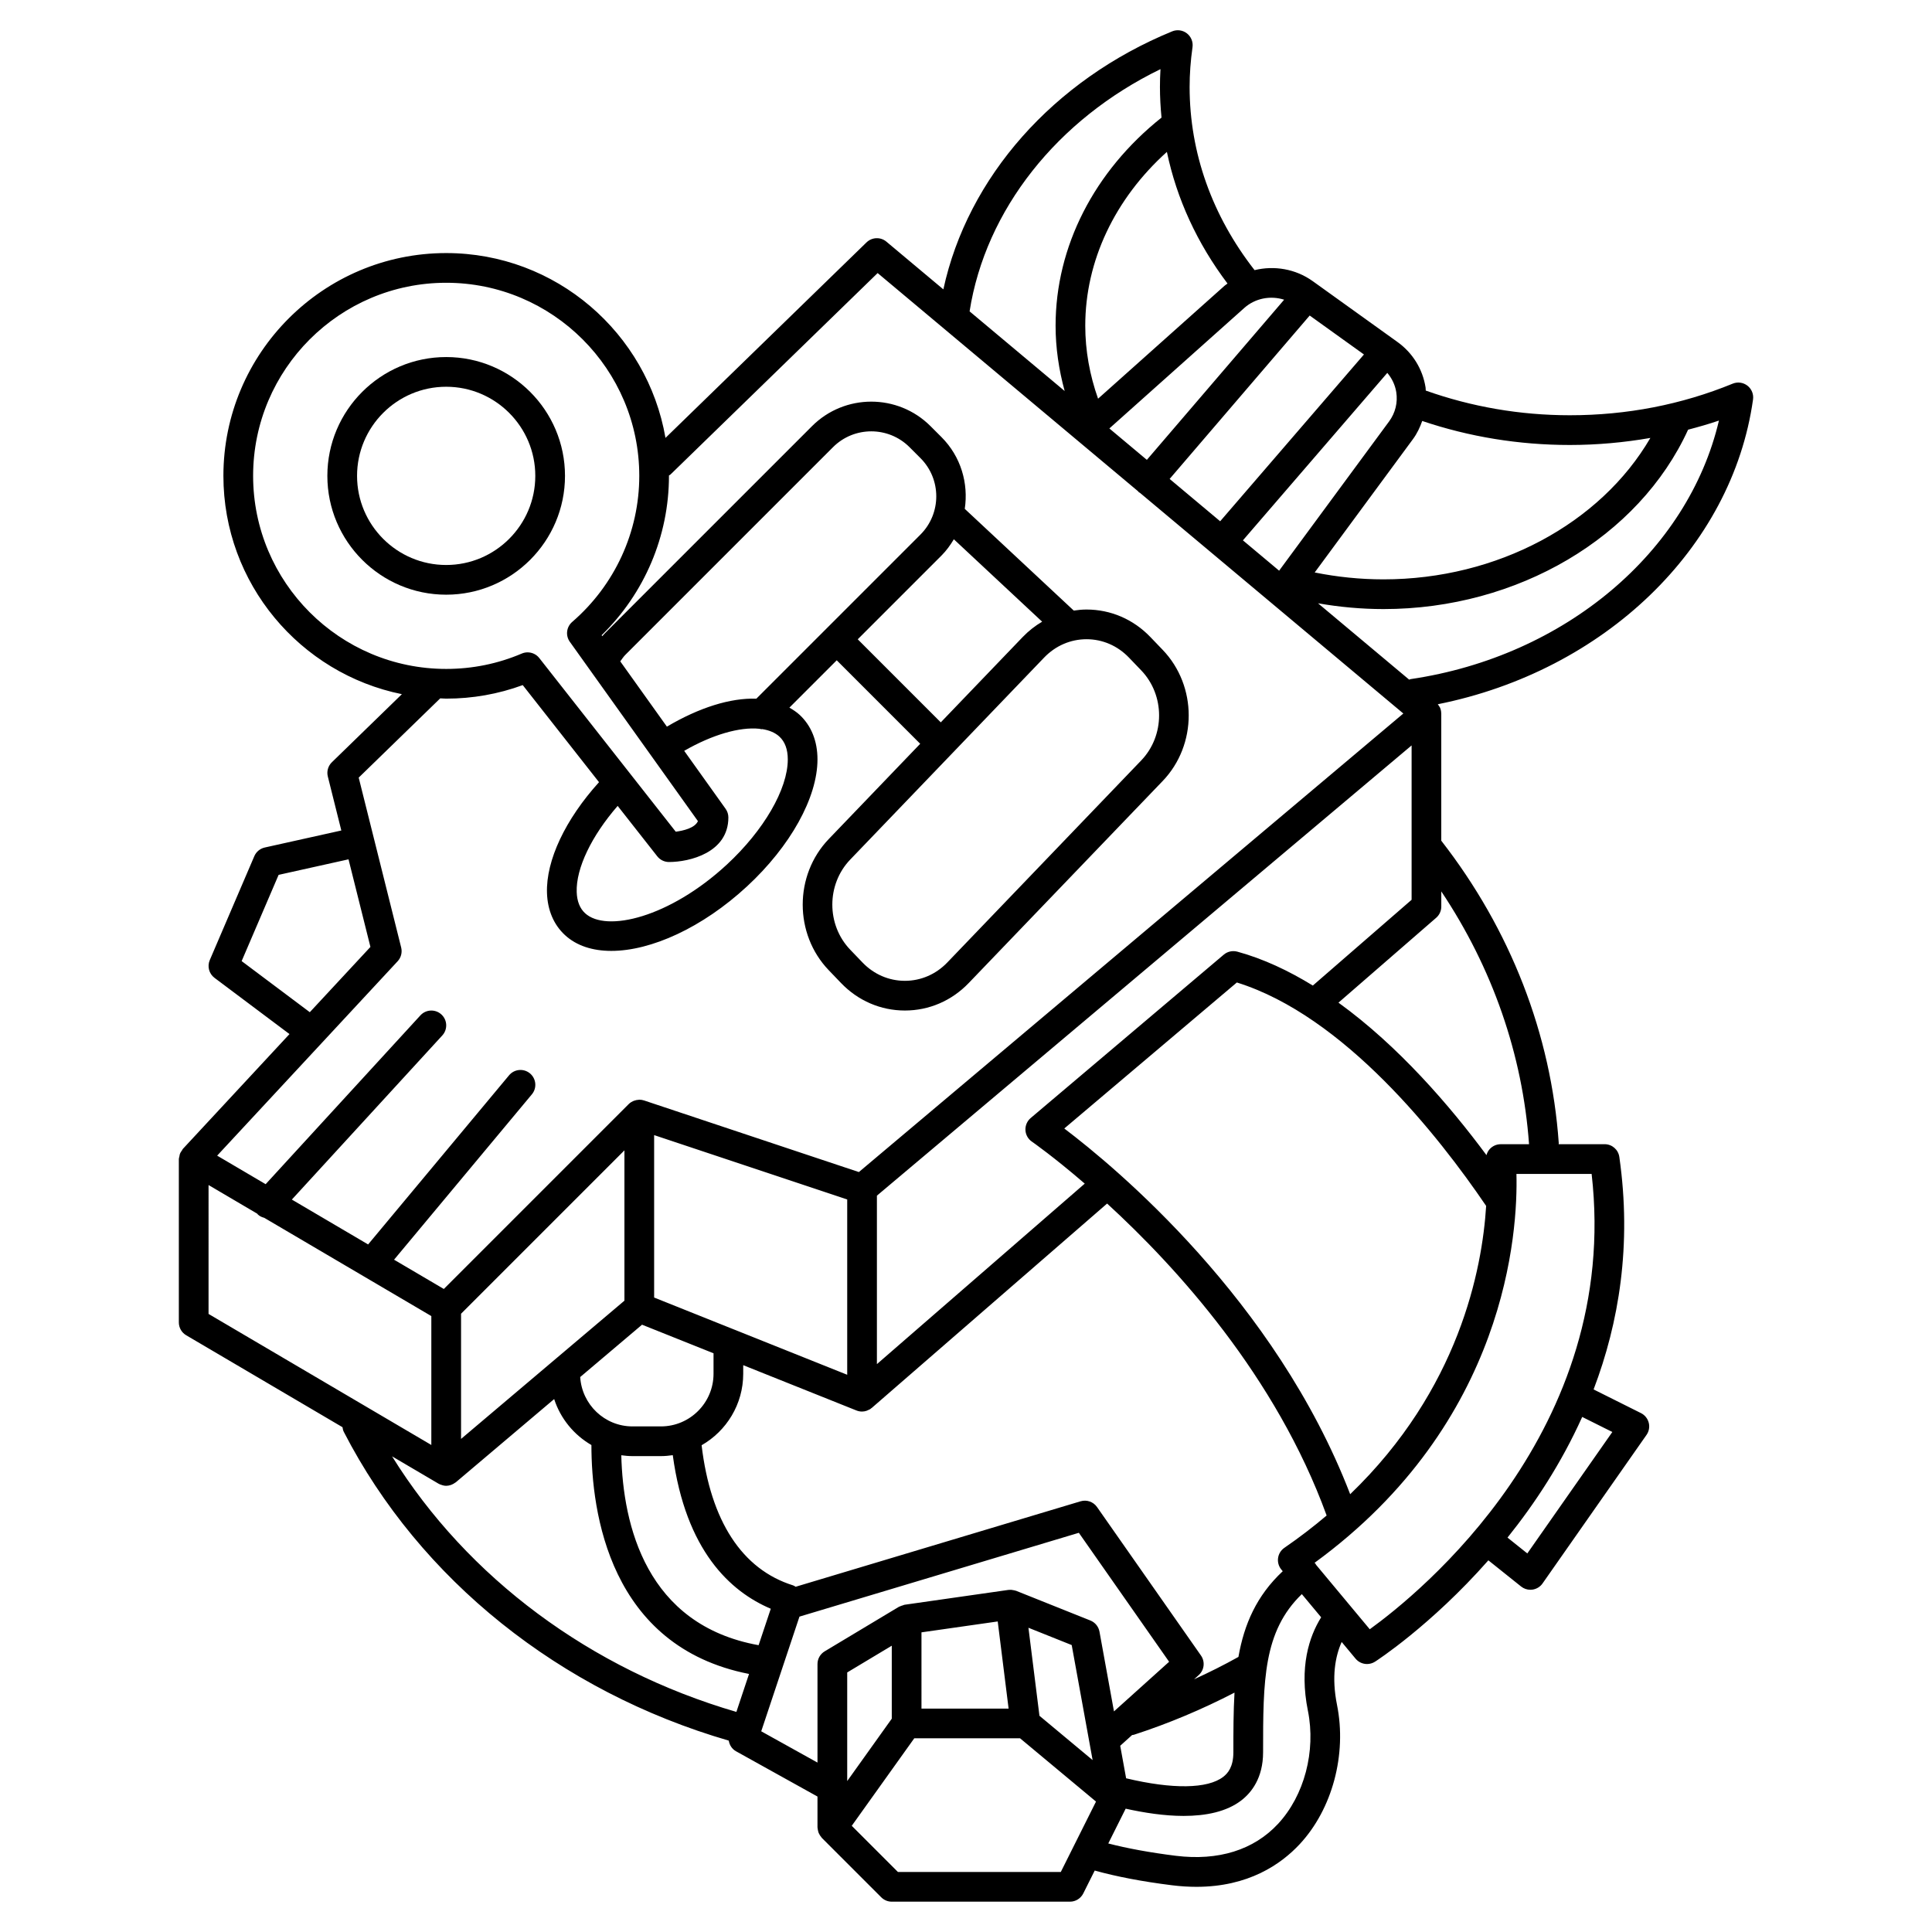 <?xml version="1.0" encoding="UTF-8"?>
<!-- Uploaded to: SVG Repo, www.svgrepo.com, Generator: SVG Repo Mixer Tools -->
<svg fill="#000000" width="800px" height="800px" version="1.1" viewBox="144 144 512 512" xmlns="http://www.w3.org/2000/svg">
 <g>
  <path d="m607.09 246.21c-1.117-0.867-2.602-1.07-3.91-0.535-13.555 5.559-28.07 8.371-43.141 8.371-13.246 0-26.07-2.238-38.199-6.539-0.031-0.277-0.004-0.547-0.047-0.824-0.77-4.875-3.422-9.164-7.457-12.059l-21.602-15.508s-0.004 0-0.004-0.004l-0.852-0.609c-4.539-3.254-10.207-4.18-15.402-2.914-11.234-14.375-17.215-31.098-17.215-48.535 0-3.426 0.25-6.875 0.766-10.551 0.195-1.398-0.371-2.789-1.48-3.656-1.113-0.867-2.602-1.07-3.91-0.535-31.547 12.934-54.234 38.746-60.637 68.375l-15.094-12.645c-1.547-1.297-3.816-1.207-5.269 0.195l-53.277 51.809c-4.797-27.77-29-48.98-58.117-48.98-32.555 0-59.039 26.484-59.039 59.039 0 28.535 20.348 52.398 47.301 57.859l-18.555 18.039c-1.004 0.977-1.414 2.418-1.074 3.773l3.578 14.312-20.293 4.512c-1.234 0.277-2.266 1.129-2.762 2.289l-11.809 27.551c-0.715 1.668-0.195 3.609 1.254 4.699l19.871 14.902-28.266 30.441c-0.086 0.094-0.109 0.223-0.184 0.324-0.242 0.32-0.461 0.648-0.598 1.031-0.074 0.203-0.086 0.41-0.125 0.625-0.051 0.234-0.148 0.449-0.148 0.699v43.297c0 1.395 0.738 2.688 1.941 3.394l41.43 24.371c0.059 0.43 0.148 0.863 0.363 1.27 20.16 39.141 57.246 68.793 102 81.789 0.188 1.156 0.84 2.219 1.922 2.82l21.59 12v8.18c0 0.059 0.023 0.113 0.027 0.172 0.008 0.184 0.051 0.355 0.086 0.535 0.047 0.25 0.098 0.5 0.191 0.734 0.062 0.164 0.152 0.312 0.238 0.465 0.133 0.234 0.281 0.453 0.457 0.652 0.059 0.066 0.086 0.152 0.152 0.219l15.742 15.742c0.742 0.746 1.746 1.16 2.789 1.16h47.23c1.492 0 2.856-0.844 3.523-2.176l3.035-6.07c5.719 1.59 12.562 2.914 20.512 3.902 2.262 0.281 4.414 0.41 6.445 0.41 13.754 0 22.391-5.949 27.398-11.34 8.621-9.289 12.488-23.754 9.859-36.852-1.496-7.445-0.477-12.859 1.23-16.695l3.691 4.434c0.773 0.922 1.891 1.41 3.023 1.41 0.723 0 1.453-0.199 2.102-0.605 0.336-0.211 14.773-9.543 30.059-26.875l8.676 6.938c0.699 0.562 1.57 0.863 2.461 0.863 0.184 0 0.375-0.012 0.559-0.039 1.074-0.156 2.043-0.746 2.664-1.641l27.551-39.359c0.656-0.938 0.875-2.113 0.59-3.223-0.281-1.105-1.031-2.043-2.055-2.551l-12.559-6.277c6.715-17.652 10.156-38.273 6.82-61.605-0.273-1.945-1.93-3.387-3.891-3.387h-12.195c0-0.094 0.043-0.176 0.035-0.273-2.023-28.926-12.812-56.598-31.137-80.156v-33.715-0.004-0.004c0-0.02-0.012-0.035-0.012-0.055-0.008-0.551-0.129-1.066-0.344-1.539-0.062-0.141-0.176-0.246-0.254-0.383-0.094-0.16-0.191-0.32-0.312-0.461 44.031-8.812 78.004-41.273 83.543-80.77 0.195-1.398-0.371-2.789-1.484-3.656zm-25.723 13.848c-13.211 22.68-40.57 37.48-70.719 37.48-6.176 0-12.285-0.629-18.238-1.828l26.035-35.332c1.098-1.488 1.863-3.129 2.461-4.816 12.469 4.207 25.609 6.363 39.137 6.363 7.238-0.004 14.355-0.656 21.324-1.867zm-90.285-32.438 14.379 10.32-38.105 44.203-13.391-11.219zm20.566 15.199c1.227 1.449 2.07 3.18 2.375 5.094 0.434 2.758-0.242 5.527-1.914 7.789l-29.129 39.535-9.594-8.039zm-27.34-19.391-36.379 42.441-9.938-8.324 35.758-31.934c2.906-2.594 6.969-3.332 10.559-2.184zm-15.805-3.688-33.504 29.918c-2.211-6.25-3.394-12.734-3.394-19.344 0-17.145 7.82-33.613 21.633-46.059 2.598 12.43 8.023 24.23 16.066 34.887-0.258 0.207-0.547 0.371-0.801 0.598zm-16.965-57.414c-0.094 1.59-0.141 3.164-0.141 4.734 0 2.719 0.156 5.418 0.418 8.105-17.859 14.227-28.074 34.195-28.074 55.152 0 5.883 0.863 11.668 2.406 17.309l-25.195-21.109c4.215-26.883 23.211-50.895 50.586-64.191zm-240.46 107.78c0-28.215 22.953-51.168 51.168-51.168 28.215 0 51.168 22.953 51.168 51.168 0 14.848-6.481 28.957-17.777 38.711-1.539 1.332-1.812 3.609-0.629 5.266l33.949 47.527c-0.816 1.84-3.879 2.539-5.879 2.801l-36.164-46.023c-0.762-0.973-1.914-1.504-3.098-1.504-0.516 0-1.043 0.102-1.539 0.316-6.352 2.707-13.094 4.074-20.031 4.074-28.215 0-51.168-22.953-51.168-51.168zm209.63 48.156c3.012-3.133 7-4.859 11.234-4.859s8.227 1.727 11.234 4.859l3.258 3.394c6.316 6.582 6.316 17.289 0 23.871l-51.391 53.543c-3.012 3.137-7.004 4.859-11.238 4.859s-8.227-1.723-11.234-4.859l-3.258-3.394c-6.316-6.582-6.316-17.289 0-23.871zm-5.68-5.445-21.711 22.617-22.008-22.012 22.188-22.188c1.32-1.32 2.367-2.789 3.281-4.32l23.398 21.84c-1.859 1.098-3.594 2.445-5.148 4.062zm-27.098-27.148-43.492 43.492c-6.832-0.246-15.129 2.336-23.703 7.41l-12.359-17.301c0.438-0.594 0.836-1.219 1.359-1.742l55.023-55.023c5.59-5.59 14.684-5.59 20.273 0l2.894 2.894c5.594 5.586 5.594 14.676 0.004 20.27zm-69.742 85.27c0.746 0.949 1.887 1.504 3.094 1.504 5.445 0 15.742-2.469 15.742-11.809 0-0.82-0.254-1.621-0.73-2.285l-10.977-15.371c7.469-4.297 14.742-6.383 19.922-5.844 0.207 0.031 0.406 0.117 0.613 0.117 0.055 0 0.105-0.027 0.16-0.031 1.844 0.301 3.402 0.938 4.531 1.984 1.48 1.367 2.227 3.402 2.227 6.051 0 7.856-6.34 18.793-16.152 27.871-15.172 14.035-31.98 18.051-37.57 12.883-1.395-1.289-2.141-3.18-2.219-5.621-0.199-6.293 3.93-14.848 10.855-22.816zm-110.15 27.762 9.797-22.852 18.527-4.117 5.805 23.215-16.066 17.297zm41.344 0.039c0.906-0.977 1.254-2.344 0.934-3.633l-11.258-45.031 21.605-21.004c0.527 0.008 1.043 0.074 1.578 0.074 6.988 0 13.797-1.203 20.289-3.586l20.215 25.727c-8.91 9.844-14.066 20.707-13.789 29.352 0.145 4.559 1.785 8.41 4.742 11.148 3.082 2.856 7.352 4.211 12.305 4.211 10.512 0 24.109-6.129 35.961-17.094 11.523-10.66 18.676-23.555 18.676-33.652 0-4.859-1.641-8.949-4.754-11.828-0.809-0.746-1.734-1.34-2.691-1.891l12.547-12.547 22.121 22.125-24.23 25.242c-9.207 9.59-9.207 25.188 0 34.773l3.258 3.394c4.508 4.695 10.516 7.281 16.914 7.281 6.398 0 12.406-2.586 16.914-7.285l51.395-53.531c9.207-9.59 9.207-25.188 0-34.773l-3.258-3.394c-4.508-4.699-10.516-7.285-16.914-7.285-1.145 0-2.269 0.109-3.387 0.277l-28.883-26.957c1.012-6.738-1-13.848-6.18-19.023l-2.894-2.894c-8.66-8.66-22.746-8.66-31.406 0l-55.02 55.02c-0.199 0.199-0.371 0.43-0.562 0.633l-0.176-0.246c11.383-11.098 17.848-26.297 17.848-42.234 0-0.035-0.004-0.066-0.004-0.098 0.125-0.094 0.277-0.141 0.395-0.25l54.91-53.395 69.023 57.832c0.07 0.07 0.102 0.16 0.176 0.227 0.094 0.082 0.211 0.109 0.312 0.18l69.805 58.484-144.29 121.52-56.945-18.98c-0.391-0.129-0.789-0.184-1.184-0.191-0.027 0-0.047-0.012-0.066-0.012-0.059 0-0.109 0.031-0.168 0.035-0.402 0.016-0.789 0.098-1.164 0.234-0.113 0.039-0.219 0.078-0.332 0.129-0.402 0.188-0.785 0.422-1.105 0.746-0.004 0.004-0.012 0.008-0.016 0.012l-49.012 49.012-13.188-7.758 36.523-43.824c1.395-1.672 1.164-4.156-0.504-5.547-1.672-1.391-4.152-1.164-5.543 0.504l-37.352 44.824-20.211-11.891 39.871-43.496c1.469-1.602 1.363-4.094-0.242-5.562-1.602-1.469-4.094-1.359-5.562 0.242l-41.012 44.738-12.852-7.562zm288.42 64.781c0.012 0.016 0.031 0.023 0.043 0.043-1.043 16.844-7.188 48.656-36.035 76.418-19.824-51.496-62.258-86.703-75.766-96.918l45.734-38.695c28.461 8.871 53.484 40.695 66.023 59.152zm-53.434 90.672c-0.914 0.625-1.52 1.609-1.668 2.707-0.148 1.098 0.164 2.207 0.879 3.059l0.359 0.43c-6.953 6.508-10.223 14.066-11.742 22.711-3.82 2.137-7.758 4.102-11.766 5.938l1.25-1.125c1.477-1.332 1.73-3.551 0.59-5.18l-27.551-39.359c-0.977-1.395-2.738-2-4.352-1.516l-75.512 22.652c-0.219-0.121-0.41-0.285-0.66-0.363-13.562-4.223-21.883-17.094-24.262-37.141 6.574-3.762 11.027-10.84 11.027-18.945v-2.273l30.023 12.008c0.477 0.191 0.973 0.281 1.465 0.281h0.012c0.426 0 0.84-0.082 1.238-0.219 0.129-0.043 0.242-0.117 0.367-0.172 0.195-0.09 0.402-0.156 0.586-0.281 0.086-0.059 0.152-0.141 0.234-0.203 0.043-0.035 0.098-0.047 0.137-0.082l62.375-54.168c18.391 16.852 44.766 45.797 58.176 82.672-3.453 2.922-7.168 5.793-11.207 8.57zm-104.04 45.277-11.809 16.531v-28.785l11.809-7.086zm7.871-22.879 20.207-2.887 2.883 23.094h-23.09zm45.355 33.852-14.09-11.742-2.918-23.328 11.465 4.586zm8.879 4.824-1.566-8.621 3.156-2.844c0.164-0.031 0.332-0.023 0.496-0.078 9.203-2.984 18.121-6.754 26.637-11.16-0.293 4.969-0.301 10.23-0.301 15.805 0 3.965-1.523 5.609-2.668 6.5-4.129 3.219-13.492 3.328-25.754 0.398zm-97.395-35.273c-29.801-5.371-35.926-31.805-36.391-50.336 0.977 0.133 1.965 0.227 2.973 0.227h7.523c1.07 0 2.117-0.102 3.148-0.25 3.43 25.289 15.227 36.148 25.973 40.699zm-78.855-87.84 43.297-43.297v39.836l-43.297 36.637zm72.547 4.258c-0.133-0.062-0.266-0.113-0.406-0.16l-20.973-8.391v-43.043l51.168 17.055v46.457zm-24.582-1.352 18.945 7.574v5.422c0 7.699-6.258 13.957-13.949 13.957h-7.523c-7.394 0-13.406-5.801-13.863-13.082zm157.74-98.863c-1.246-0.332-2.59-0.043-3.578 0.797l-51.168 43.297c-0.938 0.793-1.449 1.977-1.391 3.199 0.059 1.227 0.688 2.356 1.699 3.047 0.176 0.121 5.766 4.019 14.02 11.137l-55.082 47.836v-44.645l141.7-119.32v40.91l-26.176 22.73c-6.402-3.93-13.098-7.098-20.02-8.988zm-272.62 61.852 12.918 7.602c0.066 0.07 0.094 0.16 0.164 0.227 0.488 0.449 1.07 0.695 1.672 0.855l44.285 26.043v34.16l-59.039-34.73zm48.629 71.898 12.352 7.266c0.059 0.035 0.125 0.047 0.188 0.078 0.055 0.027 0.094 0.07 0.148 0.098s0.117 0.016 0.176 0.039c0.484 0.199 0.98 0.328 1.48 0.328h0.004 0.012c0.41 0 0.805-0.086 1.188-0.207 0.109-0.035 0.211-0.082 0.324-0.129 0.297-0.125 0.57-0.285 0.832-0.48 0.059-0.043 0.133-0.062 0.188-0.109l26.07-22.062c1.676 5.176 5.238 9.5 9.871 12.184 0 17.773 4.758 53.387 41.77 60.664l-3.352 10.059c-38.664-11.273-71.238-35.551-91.25-67.727zm97.836 72.867 10.133-30.391 74.039-22.215 23.922 34.18-14.613 13.152-3.84-21.133c-0.242-1.336-1.152-2.449-2.41-2.953l-19.68-7.871c-0.094-0.039-0.199-0.047-0.301-0.074-0.082-0.027-0.16-0.043-0.242-0.062-0.434-0.105-0.879-0.152-1.332-0.105-0.027 0.004-0.051-0.008-0.078-0.008-0.008 0-0.012 0.008-0.02 0.008-0.016 0.004-0.031 0-0.047 0l-27.551 3.938c-0.168 0.023-0.316 0.125-0.48 0.168-0.254 0.07-0.504 0.141-0.734 0.266-0.078 0.039-0.176 0.043-0.25 0.09l-19.68 11.809c-1.199 0.715-1.926 1.992-1.926 3.379v26.113zm79.391 37.277h-43.168l-12.234-12.234 16.566-23.188h28.039l20.125 16.77zm65.488-42.699c2.148 10.699-0.957 22.449-7.91 29.941-6.445 6.945-15.832 9.863-27.102 8.473-6.879-0.859-12.848-1.961-17.895-3.266l4.609-9.219c4.887 1.082 10.246 1.918 15.352 1.918 5.902 0 11.426-1.098 15.359-4.16 2.602-2.027 5.707-5.871 5.707-12.711 0-18.98 0.027-32.027 10.266-41.91l5.121 6.144c-3.211 5.164-5.84 13.199-3.508 24.789zm80.672-73.898-22.531 32.184-5.25-4.199c7.195-8.961 14.246-19.645 19.797-31.973zm-64.285 52.277-14.25-17.102c-0.059-0.086-0.07-0.191-0.137-0.277-0.07-0.09-0.176-0.133-0.25-0.219 51.09-37.27 53.906-87.957 53.508-103.07h19.926c7.789 68.059-45.73 111.23-58.797 120.67zm42.211-128.54h-7.508c-1.125 0-2.199 0.484-2.949 1.332-0.402 0.453-0.664 0.992-0.824 1.562-9.648-13.023-23.281-28.891-39.223-40.41l25.891-22.488c0.867-0.75 1.359-1.832 1.359-2.973v-4.019c13.535 20.258 21.539 43.18 23.254 66.996zm-31.363-123.26c-0.145 0.023-0.266 0.109-0.402 0.145l-24.152-20.234c5.691 0.996 11.5 1.531 17.363 1.531 35.551 0 67.672-19.043 80.707-47.539 2.746-0.723 5.484-1.496 8.172-2.418-8.156 34.773-40.758 62.48-81.688 68.516z"/>
  <path d="m293.73 270.11c0-17.363-14.125-31.488-31.488-31.488s-31.488 14.125-31.488 31.488 14.125 31.488 31.488 31.488 31.488-14.125 31.488-31.488zm-55.105 0c0-13.023 10.594-23.617 23.617-23.617 13.023 0 23.617 10.594 23.617 23.617s-10.594 23.617-23.617 23.617c-13.023 0-23.617-10.594-23.617-23.617z"/>
 </g>
</svg>